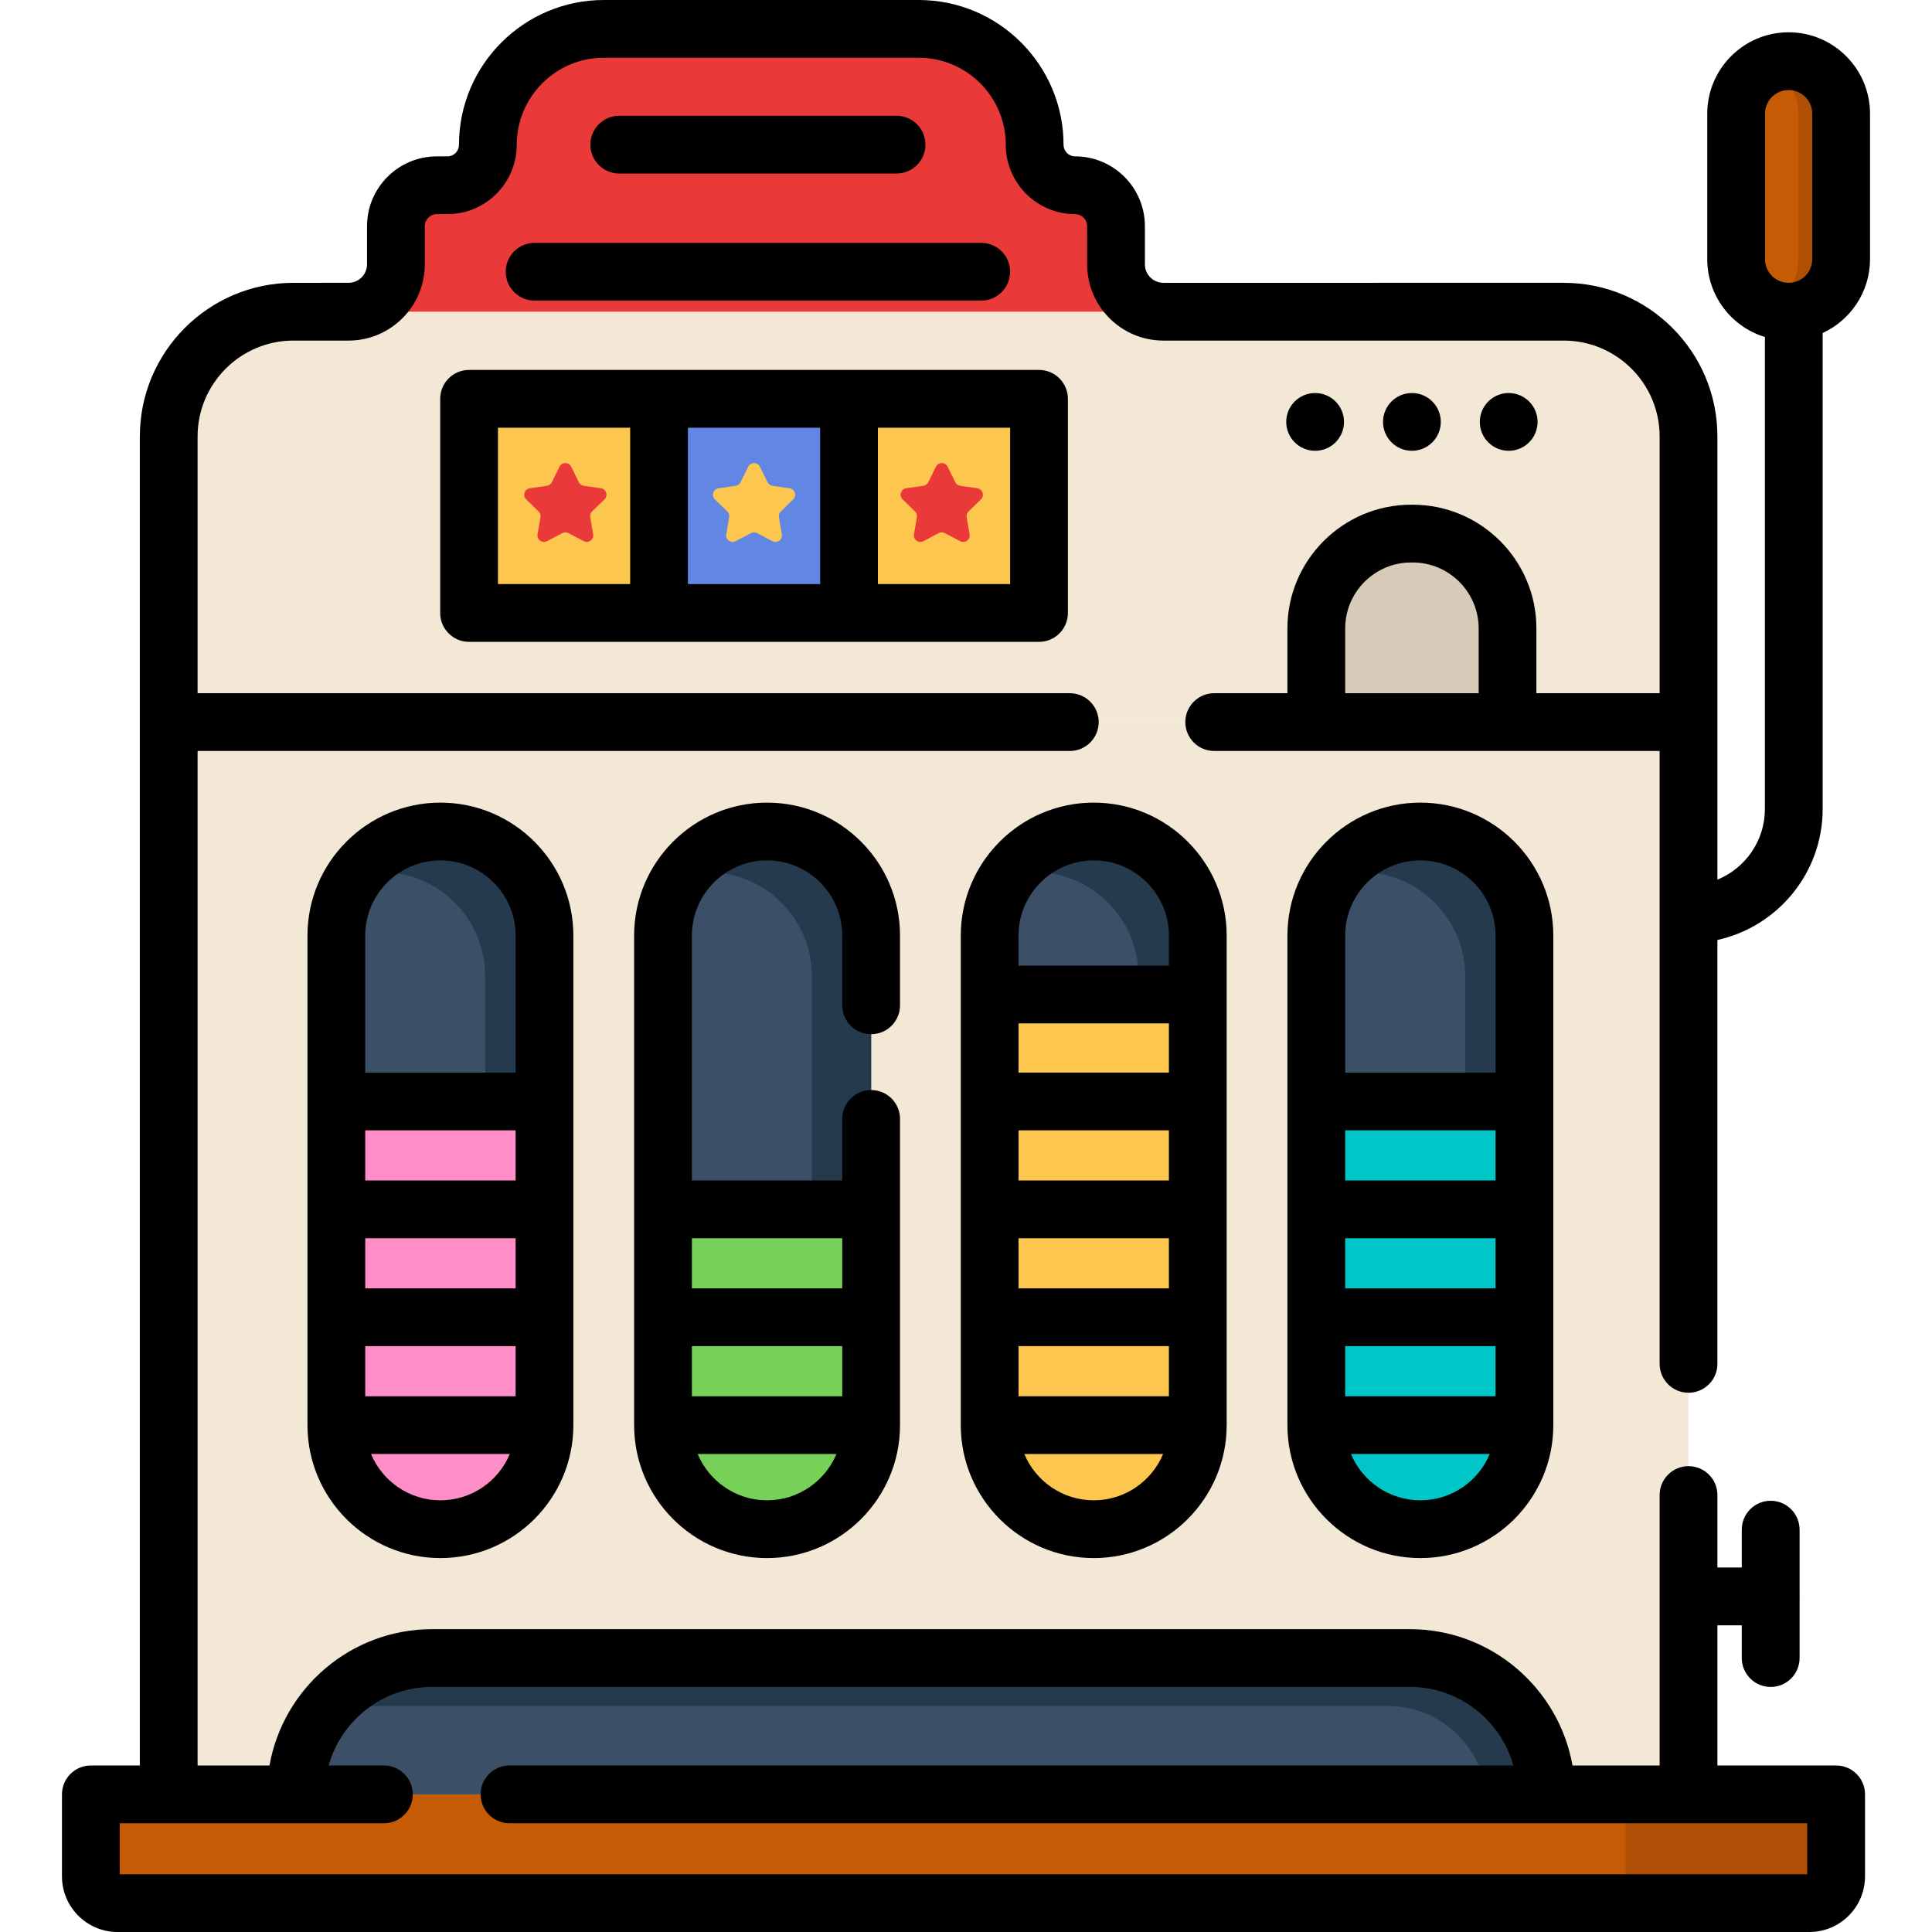 <?xml version="1.0" encoding="iso-8859-1"?>
<!-- Generator: Adobe Illustrator 19.0.0, SVG Export Plug-In . SVG Version: 6.00 Build 0)  -->
<svg version="1.1" id="Capa_1" xmlns="http://www.w3.org/2000/svg" xmlns:xlink="http://www.w3.org/1999/xlink" x="0px" y="0px"
	 viewBox="0 0 512 512" style="enable-background:new 0 0 512 512;" xml:space="preserve">
<path style="fill:#C55C05;" d="M479.86,504.346H30.813c-3.719,0-6.735-3.015-6.735-6.735v-22.087h462.517v22.087
	C486.595,501.331,483.579,504.346,479.86,504.346z"/>
<path style="fill:#AF4E05;" d="M430.806,475.525v21.737c0,3.913-3.172,7.085-7.085,7.085h55.788c3.913,0,7.085-3.172,7.085-7.085
	v-21.737H430.806z"/>
<g>
	<path style="fill:#D8CAB8;" d="M469.246,430.724h-21.771c-4.228,0-7.654-3.427-7.654-7.654s3.426-7.654,7.654-7.654h21.771
		c4.228,0,7.654,3.427,7.654,7.654S473.473,430.724,469.246,430.724z"/>
	<path style="fill:#D8CAB8;" d="M469.246,447.052c-4.228,0-7.654-3.427-7.654-7.654v-34.017c0-4.227,3.426-7.654,7.654-7.654
		s7.654,3.427,7.654,7.654v34.017C476.9,443.626,473.473,447.052,469.246,447.052z"/>
</g>
<rect x="44.711" y="191.36" style="fill:#F3E8D6;" width="402.76" height="284.16"/>
<path style="fill:#3B4F66;" d="M373.632,439.399H114.514c-19.952,0-36.126,16.174-36.126,36.126l0,0h331.371l0,0
	C409.758,455.573,393.584,439.399,373.632,439.399z"/>
<path style="fill:#253A4C;" d="M98.74,452.111h269.136c13.509,0,24.622,10.261,25.97,23.414h15.912
	c0-19.952-16.174-36.126-36.126-36.126H114.514c-12.269,0-23.102,6.121-29.631,15.471C89.15,453.095,93.829,452.111,98.74,452.111z"
	/>
<path style="fill:#F3E8D6;" d="M414.422,82.604h-106.11c-6.933,0-12.554-5.621-12.554-12.554V59.938
	c0-5.989-4.855-10.843-10.843-10.843l0,0c-5.918,0-10.715-4.797-10.715-10.715l0,0c0-16.969-13.756-30.725-30.725-30.725h-83.463
	c-16.969,0-30.725,13.756-30.725,30.725l0,0c0,5.918-4.797,10.715-10.715,10.715h-2.806c-5.989,0-10.843,4.855-10.843,10.843V70.05
	c0,6.933-5.621,12.554-12.554,12.554H77.763c-18.254,0-33.052,14.798-33.052,33.052v75.704h402.764v-75.704
	C447.475,97.402,432.677,82.604,414.422,82.604z"/>
<path style="fill:#EA3939;" d="M243.474,7.654h-83.463c-16.969,0-30.725,13.756-30.725,30.725l0,0
	c0,5.918-4.797,10.715-10.715,10.715h-2.806c-5.989,0-10.843,4.855-10.843,10.843V70.05c0,6.933-5.621,12.554-12.554,12.554h215.945
	c-6.933,0-12.554-5.621-12.554-12.554V59.938c0-5.989-4.855-10.843-10.843-10.843c-5.918,0-10.715-4.797-10.715-10.715l0,0
	C274.199,21.41,260.443,7.654,243.474,7.654z"/>
<path style="fill:#C55C05;" d="M474.696,82.604h-1.375c-7.305,0-13.226-5.922-13.226-13.226V29.436
	c0-7.305,5.922-13.226,13.226-13.226h1.375c7.305,0,13.226,5.922,13.226,13.226v39.942C487.922,76.682,482,82.604,474.696,82.604z"
	/>
<path style="fill:#AF4E05;" d="M474.008,16.209L474.008,16.209c-2.016,0-3.926,0.438-5.655,1.209
	c4.863,2.168,8.259,7.036,8.259,12.705V68.69c0,5.669-3.395,10.537-8.259,12.705c1.729,0.771,3.64,1.209,5.655,1.209l0,0
	c7.684,0,13.914-6.229,13.914-13.914V30.123C487.922,22.439,481.693,16.209,474.008,16.209z"/>
<rect x="124.31" y="105.69" style="fill:#FDC74F;" width="151.04" height="56.757"/>
<rect x="174.66" y="105.69" style="fill:#6186E4;" width="50.35" height="56.757"/>
<path style="fill:#D8CAB8;" d="M399.511,191.361h-50.677v-26.064c0-13.194,10.695-23.889,23.889-23.889h2.898
	c13.194,0,23.889,10.695,23.889,23.889L399.511,191.361L399.511,191.361z"/>
<path id="SVGCleanerId_0" style="fill:#3B4F66;" d="M116.715,405.252L116.715,405.252c-15.231,0-27.578-12.347-27.578-27.578
	V247.935c0-15.231,12.347-27.578,27.578-27.578l0,0c15.231,0,27.578,12.347,27.578,27.578v129.738
	C144.293,392.905,131.946,405.252,116.715,405.252z"/>
<g>
	<path id="SVGCleanerId_0_1_" style="fill:#3B4F66;" d="M116.715,405.252L116.715,405.252c-15.231,0-27.578-12.347-27.578-27.578
		V247.935c0-15.231,12.347-27.578,27.578-27.578l0,0c15.231,0,27.578,12.347,27.578,27.578v129.738
		C144.293,392.905,131.946,405.252,116.715,405.252z"/>
</g>
<path style="fill:#253A4C;" d="M116.715,220.357L116.715,220.357c-9.27,0-17.466,4.579-22.466,11.593
	c2.164-0.545,4.428-0.838,6.761-0.838l0,0c15.231,0,27.578,12.347,27.578,27.578v129.738c0,5.961-1.898,11.475-5.113,15.985
	c11.962-3.015,20.817-13.842,20.817-26.74V247.935C144.293,232.704,131.946,220.357,116.715,220.357z"/>
<path style="fill:#FF8DC8;" d="M89.137,291.901v85.772c0,15.231,12.347,27.578,27.578,27.578l0,0
	c15.231,0,27.578-12.347,27.578-27.578v-85.772H89.137z"/>
<path style="fill:#3B4F66;" d="M203.281,405.252L203.281,405.252c-15.231,0-27.578-12.347-27.578-27.578V247.935
	c0-15.231,12.347-27.578,27.578-27.578l0,0c15.231,0,27.578,12.347,27.578,27.578v129.738
	C230.859,392.905,218.512,405.252,203.281,405.252z"/>
<path style="fill:#253A4C;" d="M203.281,220.357L203.281,220.357c-9.27,0-17.466,4.579-22.466,11.593
	c2.164-0.545,4.428-0.838,6.761-0.838l0,0c15.231,0,27.578,12.347,27.578,27.578v129.738c0,5.961-1.897,11.475-5.112,15.985
	c11.962-3.015,20.817-13.842,20.817-26.74V247.935C230.859,232.704,218.512,220.357,203.281,220.357z"/>
<path style="fill:#3B4F66;" d="M289.847,405.252L289.847,405.252c-15.231,0-27.578-12.347-27.578-27.578V247.935
	c0-15.231,12.347-27.578,27.578-27.578l0,0c15.231,0,27.578,12.347,27.578,27.578v129.738
	C317.425,392.905,305.078,405.252,289.847,405.252z"/>
<path style="fill:#77D057;" d="M175.703,319.711v57.962c0,15.231,12.347,27.578,27.578,27.578s27.578-12.347,27.578-27.578v-57.962
	H175.703z"/>
<path style="fill:#3B4F66;" d="M376.412,405.252L376.412,405.252c-15.231,0-27.578-12.347-27.578-27.578V247.935
	c0-15.231,12.347-27.578,27.578-27.578l0,0c15.231,0,27.578,12.347,27.578,27.578v129.738
	C403.99,392.905,391.643,405.252,376.412,405.252z"/>
<g>
	<path style="fill:#253A4C;" d="M289.847,220.357c-9.27,0-17.466,4.579-22.466,11.593c2.164-0.545,4.428-0.838,6.761-0.838l0,0
		c15.231,0,27.578,12.347,27.578,27.578v129.738c0,5.961-1.897,11.475-5.112,15.985c11.962-3.015,20.817-13.842,20.817-26.74
		V247.935C317.425,232.704,305.078,220.357,289.847,220.357z"/>
	<path style="fill:#253A4C;" d="M376.412,220.357L376.412,220.357c-9.27,0-17.466,4.579-22.466,11.593
		c2.164-0.545,4.428-0.838,6.761-0.838c15.231,0,27.578,12.347,27.578,27.578v129.738c0,5.961-1.898,11.475-5.113,15.985
		c11.962-3.015,20.817-13.842,20.817-26.74V247.935C403.99,232.704,391.643,220.357,376.412,220.357z"/>
</g>
<path style="fill:#FDC74F;" d="M262.268,264.045v113.629c0,15.231,12.347,27.578,27.578,27.578l0,0
	c15.231,0,27.578-12.347,27.578-27.578V264.045H262.268z"/>
<path style="fill:#00C6C8;" d="M348.834,291.901v85.772c0,15.231,12.347,27.578,27.578,27.578l0,0
	c15.231,0,27.578-12.347,27.578-27.578v-85.772H348.834z"/>
<g>
	<path style="fill:#EA3939;" d="M151.367,123.673l2.036,4.125c0.251,0.508,0.735,0.86,1.296,0.942l4.552,0.661
		c1.412,0.205,1.975,1.94,0.954,2.936l-3.294,3.211c-0.406,0.395-0.591,0.965-0.495,1.524l0.778,4.533
		c0.241,1.406-1.235,2.478-2.497,1.814l-4.071-2.14c-0.501-0.264-1.1-0.264-1.602,0l-4.071,2.14
		c-1.263,0.664-2.739-0.408-2.497-1.814l0.778-4.533c0.096-0.558-0.089-1.128-0.495-1.524l-3.294-3.211
		c-1.022-0.996-0.458-2.731,0.954-2.936l4.552-0.661c0.561-0.081,1.045-0.434,1.296-0.942l2.036-4.125
		C148.912,122.394,150.736,122.394,151.367,123.673z"/>
	<path style="fill:#EA3939;" d="M251.123,123.673l2.036,4.125c0.251,0.508,0.735,0.86,1.296,0.942l4.552,0.661
		c1.412,0.205,1.976,1.94,0.954,2.936l-3.294,3.211c-0.406,0.395-0.591,0.965-0.495,1.524l0.778,4.533
		c0.241,1.406-1.235,2.478-2.497,1.814l-4.071-2.14c-0.501-0.264-1.1-0.264-1.602,0l-4.071,2.14
		c-1.263,0.664-2.739-0.408-2.497-1.814l0.778-4.533c0.096-0.558-0.089-1.128-0.495-1.524l-3.294-3.211
		c-1.022-0.996-0.458-2.731,0.954-2.936l4.552-0.661c0.561-0.081,1.045-0.434,1.296-0.942l2.036-4.125
		C248.667,122.394,250.492,122.394,251.123,123.673z"/>
</g>
<path style="fill:#FDC74F;" d="M201.373,123.673l2.036,4.125c0.251,0.508,0.735,0.86,1.296,0.942l4.552,0.661
	c1.412,0.205,1.975,1.94,0.954,2.936l-3.294,3.211c-0.406,0.395-0.591,0.965-0.495,1.524l0.778,4.533
	c0.241,1.406-1.235,2.478-2.497,1.814l-4.071-2.14c-0.501-0.264-1.1-0.264-1.602,0l-4.071,2.14
	c-1.263,0.664-2.739-0.408-2.497-1.814l0.778-4.533c0.096-0.558-0.089-1.128-0.495-1.524l-3.294-3.211
	c-1.022-0.996-0.458-2.731,0.954-2.936l4.552-0.661c0.561-0.081,1.045-0.434,1.296-0.942l2.036-4.125
	C198.917,122.394,200.741,122.394,201.373,123.673z"/>
<path d="M439.821,361.437c0,4.227,3.426,7.654,7.654,7.654s7.654-3.427,7.654-7.654V249.103
	c15.933-3.511,27.894-17.736,27.894-34.709V88.258c7.397-3.422,12.553-10.896,12.553-19.568V30.123
	c0-11.892-9.675-21.568-21.567-21.568s-21.568,9.675-21.568,21.568V68.69c0,9.703,6.444,17.926,15.275,20.626v125.078
	c0,8.452-5.212,15.701-12.586,18.726V115.656c0-22.445-18.261-40.706-40.706-40.706H308.312c-2.702,0-4.9-2.199-4.9-4.9V59.938
	c0-10.2-8.298-18.497-18.497-18.497c-1.688,0-3.062-1.373-3.062-3.061c0-21.163-17.217-38.38-38.379-38.38h-83.463
	c-21.162,0-38.379,17.217-38.379,38.38c0,1.688-1.373,3.061-3.062,3.061h-2.806c-10.199,0-18.497,8.298-18.497,18.497V70.05
	c0,2.702-2.198,4.9-4.9,4.9H77.763c-22.445,0-40.706,18.261-40.706,40.706v75.705v276.51H24.078c-4.228,0-7.654,3.427-7.654,7.654
	v21.736c0,8.127,6.611,14.739,14.739,14.739H479.51c8.127,0,14.739-6.612,14.739-14.739v-21.736c0-4.227-3.426-7.654-7.654-7.654
	h-31.466v-37.147h6.463v8.674c0,4.227,3.426,7.654,7.654,7.654s7.654-3.427,7.654-7.654v-34.017c0-4.227-3.426-7.654-7.654-7.654
	s-7.654,3.427-7.654,7.654v10.035h-6.463v-19.212c0-4.227-3.426-7.654-7.654-7.654s-7.654,3.427-7.654,7.654v71.667h-23.093
	c-3.632-20.502-21.567-36.126-43.096-36.126H114.513c-21.529,0-39.464,15.624-43.096,36.126H52.364V199.015h231.147
	c4.228,0,7.654-3.427,7.654-7.654s-3.426-7.654-7.654-7.654H52.364v-68.051c0-14.005,11.394-25.398,25.398-25.398h14.604
	c11.143,0,20.208-9.066,20.208-20.208V59.938c0-1.759,1.43-3.19,3.189-3.19h2.806c10.128,0,18.369-8.24,18.369-18.369
	c0-12.722,10.35-23.072,23.071-23.072h83.463c12.722,0,23.071,10.35,23.071,23.072c0,10.128,8.241,18.369,18.369,18.369
	c1.758,0,3.189,1.431,3.189,3.19V70.05c0,11.142,9.065,20.208,20.208,20.208H414.42c14.005,0,25.398,11.394,25.398,25.398v68.051
	h-32.657v-17.169c0-18.077-14.708-32.785-32.785-32.785h-0.416c-18.077,0-32.784,14.707-32.784,32.785v17.169h-19.399
	c-4.228,0-7.654,3.427-7.654,7.654s3.426,7.654,7.654,7.654h27.053h50.677h40.31v162.422H439.821z M467.748,30.123
	c0-3.452,2.808-6.26,6.261-6.26c3.451,0,6.26,2.808,6.26,6.26V68.69c0,3.452-2.808,6.26-6.26,6.26s-6.261-2.808-6.261-6.26V30.123z
	 M114.513,447.053h259.119c13.048,0,24.066,8.826,27.418,20.818H135.026c-4.228,0-7.654,3.427-7.654,7.654s3.426,7.654,7.654,7.654
	h343.915v13.513H31.732v-13.513h70.003c4.228,0,7.654-3.427,7.654-7.654s-3.426-7.654-7.654-7.654h-14.64
	C90.447,455.878,101.466,447.053,114.513,447.053z M356.488,183.707v-17.169c0-9.637,7.84-17.477,17.476-17.477h0.416
	c9.637,0,17.477,7.84,17.477,17.477v17.169H356.488z"/>
<path d="M116.657,105.689v56.757c0,4.227,3.426,7.654,7.654,7.654h151.037c4.228,0,7.654-3.427,7.654-7.654v-56.757
	c0-4.227-3.426-7.654-7.654-7.654H124.311C120.083,98.035,116.657,101.462,116.657,105.689z M182.31,154.792v-41.449h35.038v41.449
	H182.31z M267.694,154.792h-35.037v-41.449h35.037V154.792z M131.965,113.343h35.037v41.449h-35.037V113.343z"/>
<path d="M237.588,45.989c4.228,0,7.654-3.427,7.654-7.654s-3.426-7.654-7.654-7.654h-73.477c-4.228,0-7.654,3.427-7.654,7.654
	s3.426,7.654,7.654,7.654H237.588z"/>
<path d="M134.017,72.012c0,4.227,3.426,7.654,7.654,7.654h118.358c4.228,0,7.654-3.427,7.654-7.654s-3.426-7.654-7.654-7.654
	H141.671C137.443,64.358,134.017,67.785,134.017,72.012z"/>
<path d="M81.483,247.936v129.738c0,19.427,15.805,35.232,35.232,35.232c19.428,0,35.233-15.805,35.233-35.232V247.936
	c0-19.427-15.805-35.232-35.233-35.232C97.288,212.703,81.483,228.508,81.483,247.936z M96.791,370.02v-13.283h39.849v13.283H96.791
	z M96.791,328.146h39.849v13.283H96.791V328.146z M136.64,312.838H96.791v-13.283h39.849V312.838z M116.715,397.598
	c-8.275,0-15.384-5.073-18.39-12.27h36.781C132.099,392.525,124.99,397.598,116.715,397.598z M136.64,247.936v36.312H96.791v-36.312
	c0-10.987,8.938-19.925,19.924-19.925S136.64,236.949,136.64,247.936z"/>
<path d="M230.859,274.075c4.228,0,7.654-3.427,7.654-7.654v-18.485c0-19.427-15.805-35.232-35.233-35.232
	c-19.427,0-35.232,15.805-35.232,35.232v129.738c0,19.427,15.805,35.232,35.232,35.232c19.428,0,35.233-15.805,35.233-35.232
	v-81.148c0-4.227-3.426-7.654-7.654-7.654s-7.654,3.427-7.654,7.654v16.312h-39.849v-64.903c0-10.987,8.938-19.925,19.924-19.925
	s19.925,8.938,19.925,19.925v18.485C223.205,270.648,226.632,274.075,230.859,274.075z M223.205,370.02h-39.849v-13.283h39.849
	V370.02z M203.28,397.598c-8.275,0-15.383-5.073-18.39-12.27h36.781C218.665,392.525,211.556,397.598,203.28,397.598z
	 M223.205,328.146v13.283h-39.849v-13.283H223.205z"/>
<path d="M289.846,212.703c-19.427,0-35.232,15.805-35.232,35.232v129.738c0,19.427,15.805,35.232,35.232,35.232
	c19.428,0,35.233-15.805,35.233-35.232V247.936C325.079,228.508,309.274,212.703,289.846,212.703z M269.922,370.02v-13.283h39.849
	v13.283H269.922z M269.922,312.838v-13.283h39.849v13.283H269.922z M309.771,328.146v13.283h-39.849v-13.283H309.771z
	 M269.922,284.248v-13.04h39.849v13.04H269.922z M289.846,228.011c10.987,0,19.925,8.938,19.925,19.925v7.965h-39.849v-7.965
	C269.922,236.949,278.859,228.011,289.846,228.011z M289.846,397.598c-8.275,0-15.384-5.073-18.39-12.27h36.782
	C305.23,392.525,298.121,397.598,289.846,397.598z"/>
<path d="M341.18,247.936v129.738c0,19.427,15.805,35.232,35.233,35.232c19.427,0,35.232-15.805,35.232-35.232V247.936
	c0-19.427-15.805-35.232-35.233-35.232C356.985,212.703,341.18,228.508,341.18,247.936z M356.488,370.02v-13.283h39.849v13.283
	H356.488z M356.488,328.146h39.849v13.283h-39.849V328.146z M396.337,312.838h-39.849v-13.283h39.849V312.838z M376.413,397.598
	L376.413,397.598c-8.276,0-15.384-5.073-18.391-12.27h36.781C391.796,392.525,384.688,397.598,376.413,397.598z M396.337,247.936
	v36.312h-39.849v-36.312c0-10.987,8.938-19.925,19.925-19.925S396.337,236.949,396.337,247.936z"/>
<circle cx="348.52" cy="111.81" r="7.654"/>
<circle cx="374.17" cy="111.81" r="7.654"/>
<circle cx="399.82" cy="111.81" r="7.654"/>
<g>
</g>
<g>
</g>
<g>
</g>
<g>
</g>
<g>
</g>
<g>
</g>
<g>
</g>
<g>
</g>
<g>
</g>
<g>
</g>
<g>
</g>
<g>
</g>
<g>
</g>
<g>
</g>
<g>
</g>
</svg>
